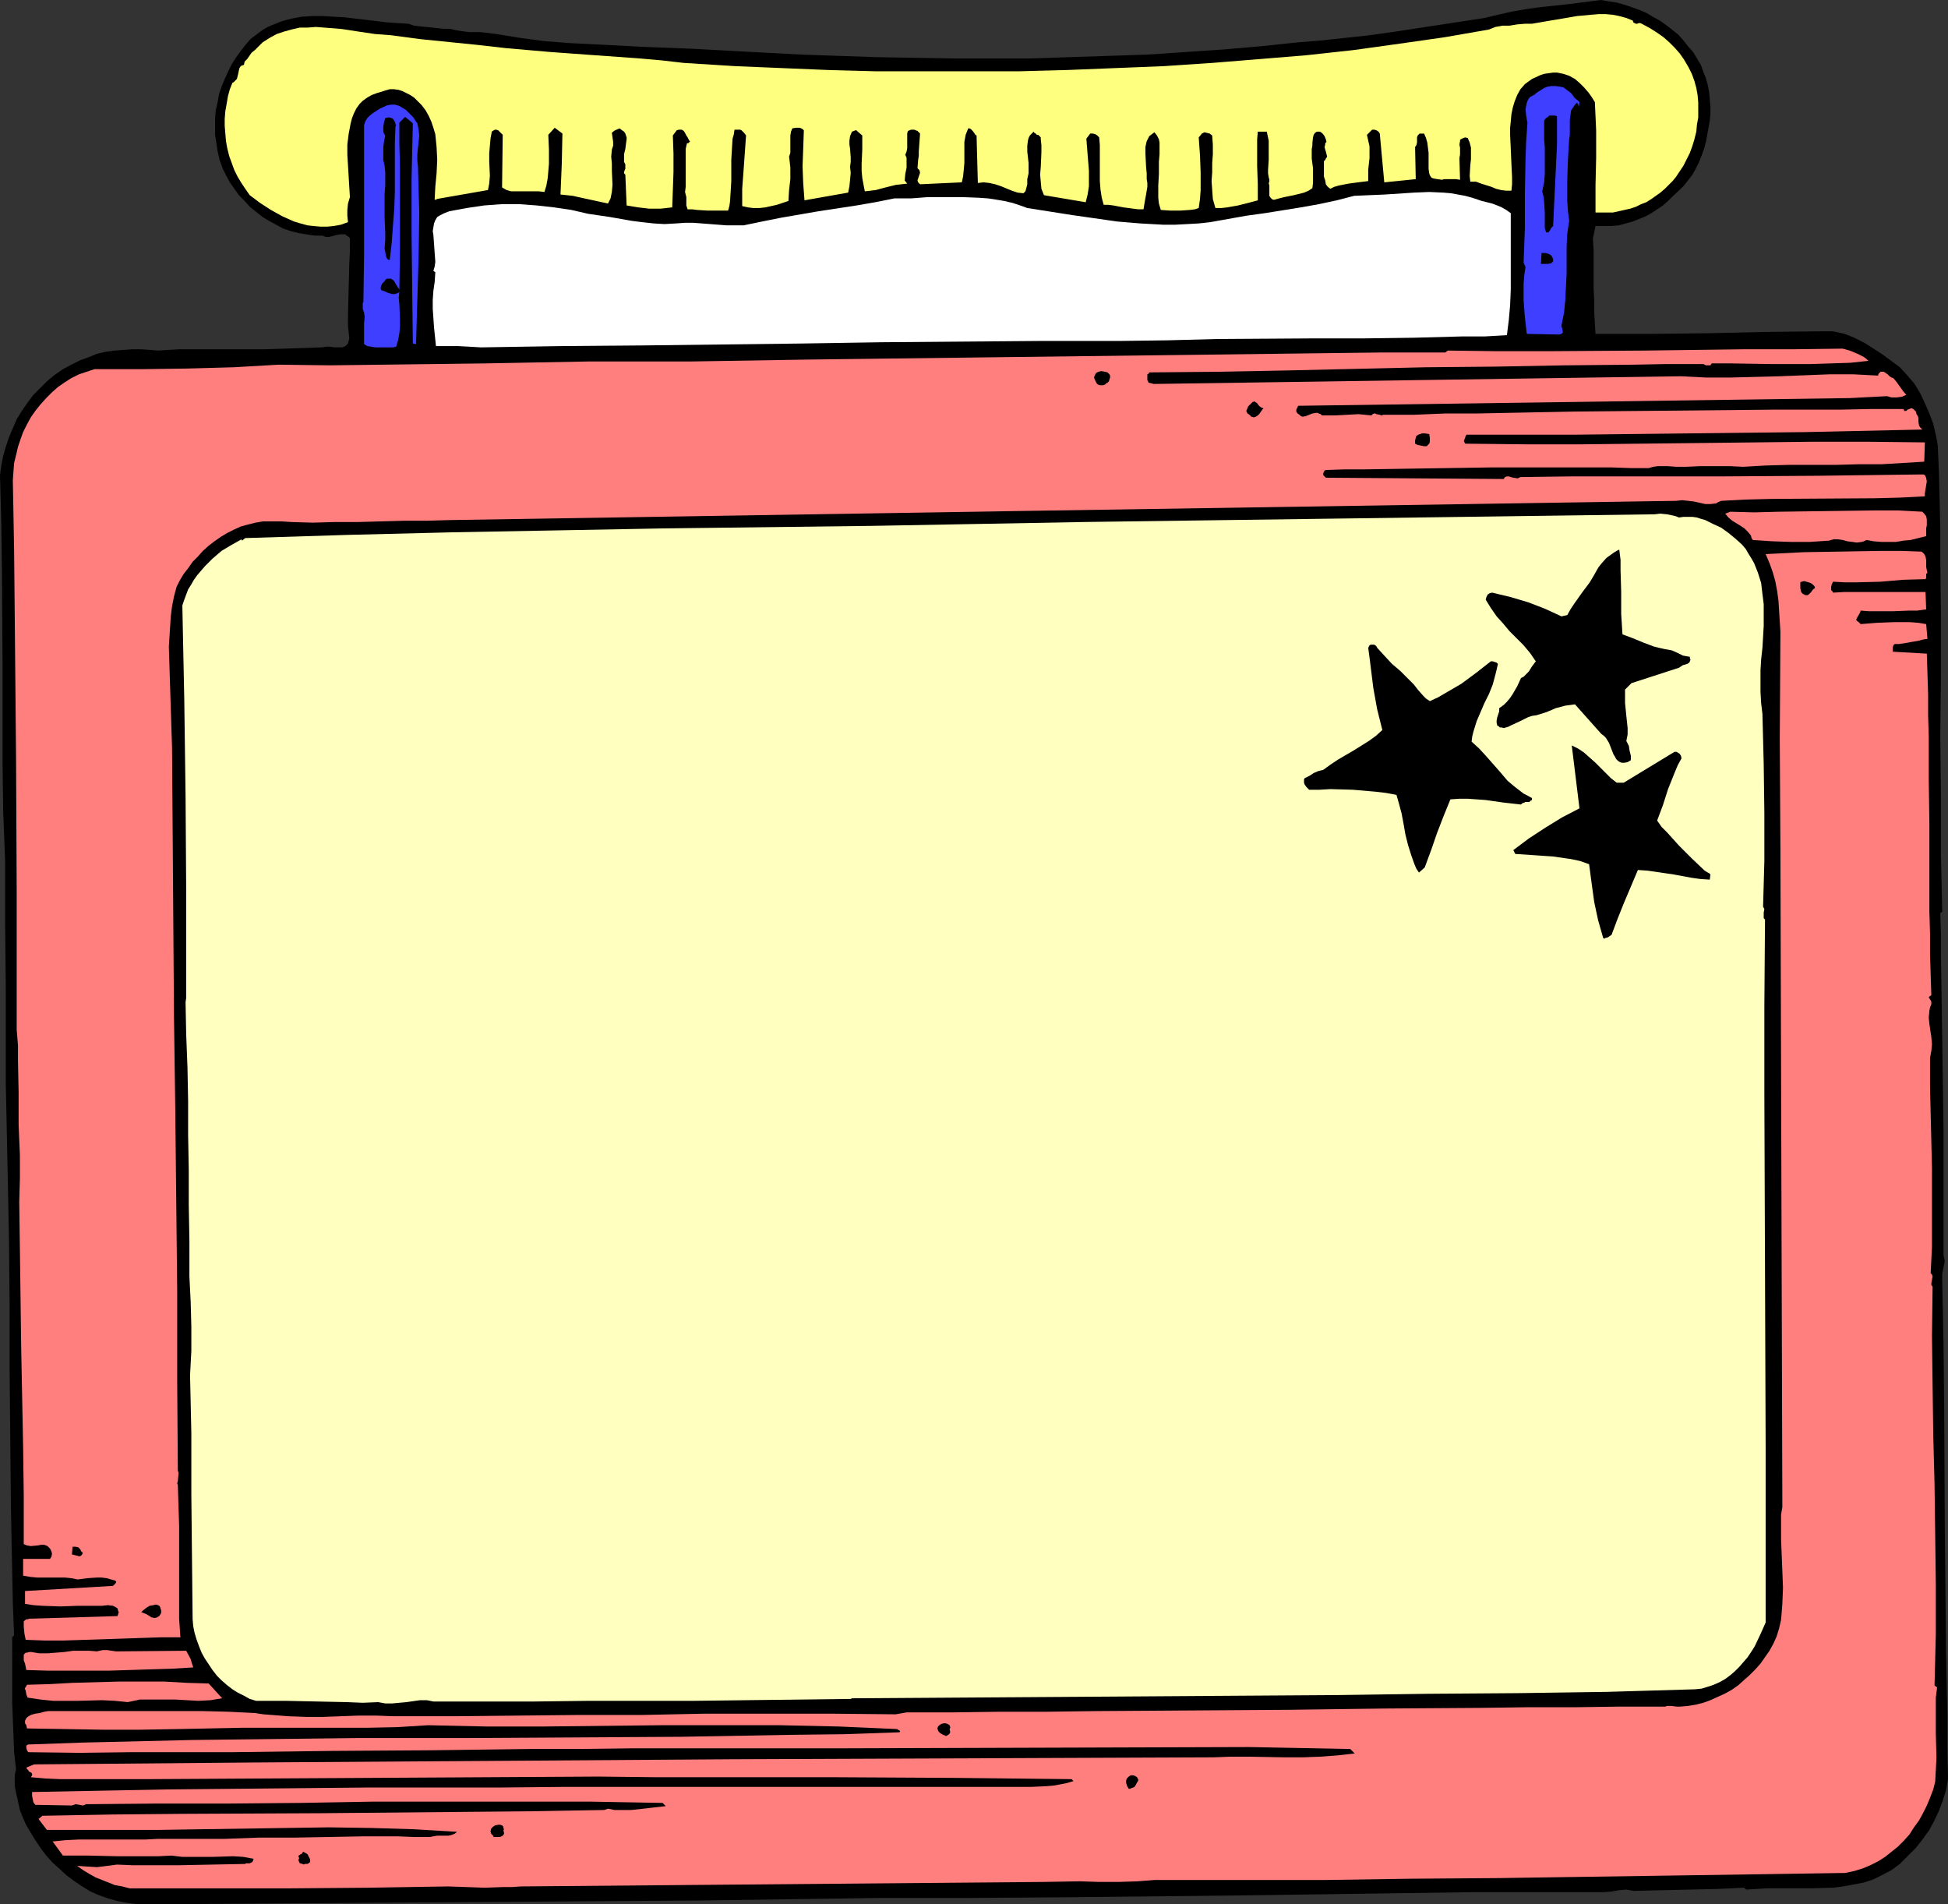 <?xml version="1.0" encoding="UTF-8" standalone="no"?>
<svg
   version="1.0"
   width="129.724mm"
   height="126.79mm"
   id="svg27"
   sodipodi:docname="Lunch Box 4.wmf"
   xmlns:inkscape="http://www.inkscape.org/namespaces/inkscape"
   xmlns:sodipodi="http://sodipodi.sourceforge.net/DTD/sodipodi-0.dtd"
   xmlns="http://www.w3.org/2000/svg"
   xmlns:svg="http://www.w3.org/2000/svg">
  <rect width="100%" height="100%" fill="#333333" stroke="none"/>
  <sodipodi:namedview
     id="namedview27"
     pagecolor="#ffffff"
     bordercolor="#000000"
     borderopacity="0.25"
     inkscape:showpageshadow="2"
     inkscape:pageopacity="0.0"
     inkscape:pagecheckerboard="0"
     inkscape:deskcolor="#d1d1d1"
     inkscape:document-units="mm" />
  <defs
     id="defs1">
    <pattern
       id="WMFhbasepattern"
       patternUnits="userSpaceOnUse"
       width="6"
       height="6"
       x="0"
       y="0" />
  </defs>
  <path
     style="fill:#000000;fill-opacity:1;fill-rule:evenodd;stroke:none"
     d="m 102.777,5.978 1.454,0.485 1.454,0.162 3.07,0.323 3.07,0.323 h 1.454 l 1.454,0.323 0.97,0.162 1.131,0.162 1.293,0.162 h 1.293 1.454 l 1.454,0.162 1.293,0.162 1.293,0.162 5.979,0.969 6.141,0.808 6.141,0.485 6.302,0.323 12.605,0.646 12.443,0.485 8.888,0.485 9.05,0.485 9.211,0.485 9.373,0.323 9.534,0.323 9.534,0.162 9.858,0.162 h 9.696 9.858 l 9.696,-0.323 9.858,-0.323 9.696,-0.323 9.696,-0.646 9.534,-0.646 9.373,-0.808 9.211,-0.969 5.979,-0.485 5.979,-0.646 5.979,-0.646 5.818,-0.808 11.635,-1.777 11.635,-1.777 3.394,-0.808 3.555,-0.808 3.717,-0.646 3.555,-0.485 7.595,-0.808 L 402.868,0 l 1.939,0.323 2.101,0.323 1.778,0.485 1.939,0.646 1.778,0.646 1.939,0.808 1.616,0.969 1.778,0.969 1.616,1.131 1.454,1.131 1.616,1.293 1.293,1.454 1.131,1.454 1.293,1.454 0.97,1.616 0.97,1.616 0.646,1.777 0.646,1.616 0.485,1.777 0.323,1.777 0.162,1.777 0.162,1.777 v 1.777 l -0.162,1.777 -0.323,1.777 -0.323,1.777 -0.323,1.777 -0.485,1.777 -0.646,1.777 -0.646,1.616 -0.808,1.616 -0.808,1.454 -2.262,2.908 -2.586,2.424 -1.293,1.293 -1.293,1.131 -1.454,0.969 -1.454,0.969 -1.454,0.808 -1.616,0.646 -1.616,0.646 -1.778,0.485 -1.778,0.485 -1.939,0.162 h -1.939 -1.939 l -0.646,3.07 0.162,3.07 v 3.07 6.301 l 0.162,3.07 v 3.07 l 0.162,2.908 0.162,2.585 h 7.11 7.11 l 14.221,-0.162 14.221,-0.323 14.221,-0.162 h 1.454 1.454 l 1.454,0.323 1.454,0.323 2.424,0.969 2.586,1.293 2.262,1.454 2.262,1.454 4.363,3.231 1.939,2.1 1.778,2.1 1.454,2.424 1.131,2.424 1.131,2.585 0.97,2.585 0.646,2.747 0.485,2.585 0.323,7.109 0.162,6.947 0.162,7.271 v 7.109 l 0.162,14.703 v 15.026 l -0.162,14.864 0.162,15.026 v 14.703 l 0.323,14.703 -0.485,0.323 0.162,5.17 v 5.17 l 0.162,10.663 0.162,10.825 0.162,11.148 0.162,10.987 v 10.987 21.165 l 0.162,0.646 0.162,0.808 -0.323,1.616 -0.323,1.616 v 0.646 0.808 l 0.323,15.995 0.162,15.672 0.162,31.021 0.162,15.51 0.162,15.672 0.323,15.834 v 7.917 l 0.162,8.078 -0.485,2.747 -0.808,2.585 -0.97,2.585 -1.131,2.424 -1.293,2.424 -1.616,2.262 -1.778,2.262 -2.101,2.1 -0.97,0.969 -0.97,0.969 -1.939,1.454 -2.424,1.293 -2.262,1.131 -2.424,0.808 -2.586,0.485 -2.586,0.485 -2.586,0.323 -5.494,0.162 H 444.723 l -5.171,0.323 -0.646,-0.485 -3.232,0.162 -3.394,0.162 -14.221,0.323 -6.949,0.162 -0.808,-0.162 -0.97,-0.162 -1.939,0.162 -1.778,0.323 -1.939,0.162 h -22.139 -11.15 l -11.312,0.162 -11.312,0.162 -11.474,0.162 -23.109,0.323 -46.218,0.485 -22.786,0.162 h -11.474 -11.15 l -22.947,0.323 -23.109,0.323 -23.27,0.162 -23.27,0.162 -47.026,0.323 -47.026,0.323 -2.586,-0.323 -2.586,-0.485 -2.424,-0.646 -2.262,-0.808 -2.262,-0.969 -2.101,-1.293 -1.939,-1.293 -1.939,-1.454 -1.778,-1.616 -1.778,-1.616 -1.616,-1.777 -1.454,-1.939 -1.293,-1.939 -1.293,-2.1 -1.131,-1.939 -0.97,-2.262 -0.485,-1.293 -0.323,-1.454 -0.646,-2.908 -0.323,-1.616 v -1.454 -1.454 l 0.323,-1.293 -0.485,-4.362 -0.162,-4.201 -0.323,-8.24 v -8.078 -8.401 L 3.555,411.511 3.232,403.595 3.07,395.516 2.909,387.438 2.747,379.036 2.586,362.233 2.424,345.43 V 328.627 L 2.262,311.986 2.101,303.746 1.939,295.829 1.778,287.913 1.616,280.157 1.454,272.564 v -7.755 -8.078 -8.078 l -0.162,-16.157 v -7.917 -7.917 L 0.808,204.382 0.646,192.265 V 168.03 L 0.485,143.956 0.323,131.839 0,119.56 l 0.323,-2.424 0.485,-2.424 0.646,-2.262 0.808,-2.424 0.97,-2.262 0.97,-2.262 1.293,-2.1 1.454,-2.1 1.454,-1.939 1.778,-1.777 1.778,-1.777 1.778,-1.454 2.101,-1.454 2.101,-1.131 2.262,-1.131 2.262,-0.808 1.939,-0.808 2.101,-0.485 2.262,-0.323 2.262,-0.162 2.262,-0.162 h 2.262 l 2.262,0.162 1.939,0.162 5.333,-0.323 h 5.494 15.837 l 5.171,-0.162 4.848,-0.162 4.686,-0.162 0.97,-0.162 h 0.97 l 1.131,0.162 h 1.131 0.808 l 0.485,-0.162 0.323,-0.162 0.323,-0.323 0.323,-0.323 0.162,-0.646 0.162,-0.646 -0.323,-3.07 v -3.07 l 0.162,-6.301 0.162,-6.301 0.162,-3.393 v -3.07 l -0.485,-0.485 -0.323,-0.162 -0.323,-0.323 h -0.485 -0.808 l -0.97,0.162 -1.778,0.485 h -0.97 l -0.323,-0.162 -0.485,-0.162 h -1.939 l -2.101,-0.323 -1.939,-0.323 -1.939,-0.485 -1.939,-0.646 -1.778,-0.969 -1.778,-0.969 -1.616,-0.969 -1.616,-1.293 -1.616,-1.293 -1.293,-1.454 -1.454,-1.454 -1.131,-1.616 -1.131,-1.616 -0.97,-1.777 -0.808,-1.616 -0.808,-2.262 -0.485,-2.1 -0.323,-2.1 -0.323,-2.1 v -2.1 -1.939 l 0.162,-2.1 0.485,-2.1 0.323,-1.939 0.646,-1.939 0.808,-1.939 0.808,-1.777 0.97,-1.939 1.131,-1.777 1.293,-1.777 1.293,-1.616 0.97,-1.131 2.101,-1.616 1.131,-0.808 1.131,-0.646 1.131,-0.485 2.424,-0.969 2.424,-0.646 2.586,-0.485 2.747,-0.162 h 2.586 l 2.747,0.162 2.747,0.162 5.494,0.646 2.747,0.323 2.586,0.323 2.586,0.162 z"
     id="path1" />
  <path
     style="fill:#ffff7f;fill-opacity:1;fill-rule:evenodd;stroke:none"
     d="m 172.104,15.834 12.928,0.808 11.635,0.485 11.635,0.485 11.958,0.323 h 11.958 12.12 12.282 l 12.12,-0.323 12.12,-0.485 12.12,-0.485 12.12,-0.808 11.958,-0.969 11.797,-0.969 11.797,-1.293 11.635,-1.616 11.312,-1.616 11.15,-1.939 0.808,-0.323 0.808,-0.323 1.778,-0.323 h 0.97 0.808 l 1.939,-0.323 1.939,-0.162 h 1.778 l 3.717,-0.646 3.878,-0.646 3.717,-0.646 3.555,-0.323 1.939,-0.162 h 1.778 l 1.778,0.162 1.616,0.323 1.778,0.485 1.616,0.646 0.162,0.485 0.323,0.162 0.323,0.162 h 0.323 l 0.323,-0.162 h 0.485 l 0.323,0.162 0.323,0.162 1.778,0.969 1.778,1.131 1.616,1.131 1.454,1.293 1.293,1.293 1.293,1.454 1.131,1.616 1.131,1.939 0.808,1.616 0.646,1.777 0.485,1.777 0.323,1.777 0.162,1.939 v 1.777 1.939 l -0.323,1.777 -0.162,1.777 -0.485,1.939 -0.485,1.616 -0.646,1.777 -0.808,1.616 -0.808,1.616 -0.97,1.454 -0.97,1.454 -0.808,0.969 -0.97,0.969 -0.97,0.969 -1.131,0.969 -2.262,1.616 -1.293,0.808 -1.293,0.485 -1.293,0.646 -1.454,0.485 -1.454,0.323 -1.454,0.323 -1.454,0.323 h -1.454 -1.454 -1.454 v -6.947 l 0.162,-6.786 v -6.947 l -0.162,-3.554 -0.162,-3.554 -0.808,-1.293 -0.808,-1.131 -1.131,-1.293 -1.131,-1.131 -1.131,-0.969 -1.454,-0.808 -1.454,-0.485 -1.616,-0.323 h -0.97 l -1.131,0.162 -1.131,0.162 -0.97,0.323 -2.101,0.969 -1.778,1.293 -1.131,1.293 -0.808,1.454 -0.646,1.616 -0.485,1.616 -0.323,1.616 -0.162,1.777 -0.162,1.616 v 1.777 l 0.162,3.554 0.162,3.716 0.162,3.393 v 1.777 l -0.162,1.616 h -1.293 l -1.293,-0.162 -1.293,-0.323 -1.131,-0.485 -2.586,-0.808 -1.293,-0.485 h -1.454 l -0.162,-1.454 0.162,-2.747 0.162,-1.454 v -1.454 -1.454 l -0.323,-1.293 -0.485,-1.131 -0.646,-0.162 -0.485,0.162 -0.323,0.162 -0.323,0.162 -0.162,0.162 v 0.323 l -0.162,0.808 0.162,0.808 v 0.969 0.808 l -0.162,0.808 0.162,5.493 -0.97,-0.162 h -1.293 -1.131 -0.646 l -0.485,0.162 -1.131,-0.162 -0.97,-0.162 -0.485,-0.162 -0.162,-0.162 -0.323,-0.485 -0.162,-0.485 -0.162,-1.131 v -4.039 l -0.162,-1.293 -0.162,-1.293 -0.323,-1.131 -0.485,-1.131 h -0.485 -0.323 -0.323 l -0.162,0.162 -0.323,0.323 -0.162,0.485 v 1.293 l -0.162,0.646 -0.323,0.485 0.162,8.078 -7.918,0.808 -1.131,-12.279 -0.323,-0.485 -0.485,-0.323 -0.485,-0.162 h -0.646 l -1.293,1.293 0.323,1.454 0.323,1.454 v 1.454 1.454 l -0.323,2.908 v 1.454 1.454 l -2.586,0.323 -2.424,0.323 -2.424,0.485 -1.131,0.323 -0.97,0.485 -0.646,-0.485 -0.485,-0.646 -0.162,-0.969 -0.323,-0.969 v -1.939 -1.939 l 0.323,-0.323 0.162,-0.323 0.323,-0.485 -0.162,-0.646 -0.162,-0.646 -0.162,-0.485 -0.162,-0.646 0.162,-0.646 v -0.323 l 0.323,-0.323 -0.162,-0.646 -0.323,-0.808 -0.485,-0.646 -0.646,-0.485 h -0.485 -0.323 l -0.485,0.323 -0.323,0.485 -0.162,0.646 -0.162,1.454 v 0.646 l -0.162,0.808 v 2.424 l 0.323,2.424 v 2.424 1.293 l -0.162,1.293 -0.97,0.646 -1.131,0.485 -2.586,0.646 -2.424,0.485 -1.293,0.323 -1.131,0.323 h -0.323 l -0.323,-0.162 -0.323,-0.323 -0.323,-0.485 v -0.646 -0.646 -0.646 -0.646 l -0.162,-0.646 0.162,-0.323 v -0.485 l -0.162,-0.646 -0.162,-0.969 v -0.485 -0.485 l 0.162,-2.424 v -2.585 -2.262 l -0.485,-2.262 h -2.262 l -0.162,1.939 v 6.786 l 0.162,4.524 v 2.1 1.939 l -2.424,0.646 -2.586,0.646 -2.747,0.485 -1.454,0.162 h -1.454 l -0.646,-2.262 -0.162,-2.262 -0.162,-2.262 0.162,-2.262 v -2.262 l 0.162,-2.262 V 36.353 l -0.162,-2.262 -0.646,-0.485 -0.646,-0.162 -0.646,-0.162 -0.646,0.323 -0.808,0.969 0.323,4.524 0.162,4.362 v 4.362 l -0.162,2.262 -0.323,2.262 -0.97,0.323 -1.293,0.162 -2.424,0.162 h -2.424 l -2.424,-0.162 -0.485,-1.616 -0.162,-1.454 v -3.07 l 0.162,-2.908 v -3.07 l 0.162,-1.939 v -1.939 -0.969 l -0.162,-0.808 -0.485,-0.969 -0.646,-0.808 -0.646,0.485 -0.646,0.485 -0.323,0.646 -0.323,0.646 -0.162,0.646 -0.162,0.808 v 1.616 l 0.162,3.393 0.162,1.616 v 1.454 l 0.162,0.969 v 0.969 l -0.323,1.939 -0.323,1.777 -0.323,1.939 h -1.293 l -1.293,-0.162 -2.424,-0.323 -2.586,-0.485 -1.293,-0.162 h -1.131 l -0.485,-1.777 -0.323,-2.1 -0.162,-2.1 v -2.262 -2.262 -2.262 -2.262 l -0.162,-1.939 -0.485,-0.485 -0.485,-0.323 -0.646,-0.162 h -0.646 l -0.97,1.293 0.162,1.939 0.162,2.1 0.323,4.039 v 1.939 1.939 l -0.323,2.1 -0.485,1.939 -10.504,-1.777 -0.646,-1.616 -0.162,-1.777 -0.162,-1.777 0.162,-1.939 0.162,-3.716 v -1.777 l -0.162,-1.454 v -0.485 l -0.162,-0.162 -0.485,-0.485 h -0.323 l -0.323,-0.323 -0.323,-0.162 -0.162,-0.323 -0.485,0.485 -0.485,0.485 -0.323,0.646 -0.162,0.646 -0.162,1.293 v 1.454 l 0.162,1.454 0.162,1.454 v 1.293 1.293 l -0.323,1.454 v 1.293 l -0.323,1.293 -0.162,0.485 -0.485,0.485 -1.454,-0.162 -1.454,-0.485 -2.747,-1.131 -1.454,-0.485 -1.454,-0.323 -1.454,-0.162 -1.454,0.162 -0.323,-11.956 -0.323,-0.162 -0.162,-0.323 -0.485,-0.646 -0.485,-0.485 -0.323,-0.162 h -0.323 l -0.323,0.808 -0.323,0.808 -0.323,1.777 v 1.777 3.554 l -0.162,1.777 -0.162,1.616 -0.323,1.454 -10.504,0.485 -0.323,-0.323 -0.162,-0.162 -0.162,-0.485 0.162,-0.485 0.162,-0.485 0.162,-0.485 0.162,-0.485 -0.162,-0.646 -0.162,-0.162 -0.323,-0.323 0.162,-2.1 0.162,-0.969 v -1.131 l 0.162,-2.262 0.162,-2.262 -0.323,-0.323 -0.323,-0.323 -0.808,-0.323 h -0.808 l -0.808,0.323 -0.162,0.646 v 0.808 2.908 l -0.162,0.808 -0.323,0.808 0.323,0.808 v 0.808 1.616 l -0.323,1.616 -0.162,1.777 v -0.162 l 0.646,0.808 -1.454,0.162 -1.454,0.162 -2.586,0.646 -2.424,0.646 -1.293,0.162 -1.454,0.162 -0.323,-1.616 -0.323,-1.777 -0.162,-1.777 v -1.777 l 0.162,-3.554 v -1.777 -1.777 l -1.131,-0.969 -0.323,-0.323 h -0.323 l -0.323,0.162 -0.485,0.162 -0.485,1.131 -0.162,1.131 v 0.969 l 0.162,1.131 0.162,2.1 v 1.131 l -0.162,1.293 0.162,1.454 -0.162,1.777 -0.162,1.616 -0.323,1.616 -10.989,1.939 -0.323,-4.362 -0.162,-4.201 0.162,-4.362 0.162,-4.685 -0.323,-0.323 -0.323,-0.162 -0.323,-0.162 h -0.323 -0.808 l -0.808,0.162 -0.323,0.808 -0.162,0.969 v 1.777 1.777 0.808 l -0.323,0.969 0.162,1.293 0.162,1.454 v 2.908 l -0.323,2.747 -0.162,2.747 -2.909,0.969 -2.909,0.646 -1.454,0.162 h -1.616 l -1.293,-0.162 -1.454,-0.323 v -4.362 l 0.323,-4.362 0.646,-9.048 -0.485,-0.646 -0.646,-0.646 -0.323,-0.162 h -0.485 -0.485 -0.485 l -0.162,1.131 -0.323,1.131 -0.162,2.585 -0.162,2.747 v 2.747 2.585 l -0.162,2.747 -0.162,2.424 -0.162,1.131 -0.323,1.131 h -2.586 -2.586 l -2.586,-0.162 -1.293,-0.162 h -1.131 l -0.162,-0.485 -0.162,-0.485 v -1.131 -0.969 l -0.323,-1.293 0.162,-1.293 v -1.616 -1.454 -1.616 -3.231 -1.616 l 0.323,-1.454 h 0.323 l 0.162,-0.162 0.162,-0.162 h 0.162 l -0.323,-0.485 -0.323,-0.646 -0.323,-0.485 -0.323,-0.646 -0.323,-0.485 -0.485,-0.323 h -0.646 -0.162 l -0.485,0.162 -0.97,1.293 0.162,4.524 v 4.685 l -0.162,4.524 -0.162,4.362 -1.454,0.162 -1.454,0.162 h -2.909 l -2.747,-0.323 -2.909,-0.485 -0.323,-7.755 -0.323,-0.323 v -0.323 l 0.162,-0.485 0.162,-0.323 v -0.808 -0.323 l -0.323,-0.646 v -0.646 -1.293 l 0.323,-1.293 0.162,-1.293 0.162,-1.131 v -0.485 l -0.162,-0.485 -0.162,-0.485 -0.323,-0.485 -0.485,-0.323 -0.646,-0.485 -1.131,0.485 -0.485,0.323 -0.323,0.323 0.162,1.131 0.162,1.131 v 0.969 l -0.162,0.485 -0.162,0.485 -0.162,1.777 0.162,1.777 v 1.777 l 0.162,3.554 -0.162,1.777 -0.323,1.616 -0.323,0.646 -0.323,0.646 -5.979,-1.293 -2.909,-0.646 -3.07,-0.323 0.323,-7.755 0.162,-7.594 -1.939,-1.454 -1.616,1.777 0.162,3.716 v 3.554 l -0.162,1.939 -0.162,1.777 -0.323,1.777 -0.485,1.616 -1.454,-0.162 h -1.293 -1.616 -2.747 -1.293 l -1.131,-0.323 -1.131,-0.646 0.162,-13.248 -0.485,-0.485 -0.646,-0.646 -0.485,-0.162 h -0.323 l -0.323,0.162 -0.485,0.323 -0.323,1.777 -0.162,1.777 -0.162,1.939 v 1.939 l 0.162,3.716 -0.162,1.939 -0.323,1.616 -12.928,2.262 v 0.162 h -0.485 l 0.162,-3.231 0.323,-3.393 0.162,-3.393 -0.162,-3.231 -0.162,-1.616 -0.162,-1.616 -0.485,-1.616 -0.485,-1.454 -0.646,-1.454 -0.808,-1.454 -0.97,-1.293 -1.293,-1.293 -0.646,-0.646 -0.97,-0.646 -0.97,-0.485 -0.97,-0.485 -0.97,-0.323 -1.131,-0.162 h -1.131 l -1.131,0.323 -0.97,0.323 -1.131,0.323 -1.293,0.485 -1.131,0.646 -1.131,0.808 -0.808,0.808 -0.808,1.131 -0.646,1.293 -0.485,1.293 -0.323,1.293 -0.485,2.585 -0.323,2.585 v 2.585 l 0.323,5.332 0.162,2.747 0.162,2.585 -0.485,1.616 -0.162,1.616 v 1.454 l 0.162,1.616 -1.778,0.646 -1.778,0.323 -1.616,0.162 h -1.778 l -1.778,-0.162 -1.454,-0.162 -1.778,-0.485 -1.616,-0.485 -1.454,-0.646 -1.454,-0.646 -2.909,-1.616 -2.747,-1.777 -2.586,-1.939 -1.131,-1.616 -0.97,-1.454 -0.97,-1.616 -0.808,-1.616 -0.646,-1.777 -0.646,-1.777 -0.485,-1.939 -0.323,-1.777 -0.162,-1.939 -0.162,-1.939 v -1.777 l 0.162,-1.939 0.323,-1.777 0.323,-1.939 0.485,-1.777 0.646,-1.616 0.323,-0.162 0.323,-0.323 0.485,-0.485 0.162,-0.646 0.162,-0.646 0.162,-0.808 0.162,-0.646 0.323,-0.485 0.323,-0.162 0.485,-0.162 0.162,-0.808 0.646,-0.646 1.131,-1.616 0.808,-0.646 0.646,-0.646 1.293,-1.293 1.778,-1.131 1.778,-0.969 1.939,-0.646 1.778,-0.485 2.101,-0.485 h 1.939 l 2.101,-0.162 2.101,0.162 4.202,0.323 4.202,0.646 4.363,0.646 4.202,0.323 7.272,0.969 14.382,1.454 7.11,0.808 11.15,0.969 11.15,0.808 11.312,0.808 5.494,0.485 z"
     id="path2" />
  <path
     style="fill:#3f3fff;fill-opacity:1;fill-rule:evenodd;stroke:none"
     d="m 104.07,29.567 0.485,0.808 0.485,0.646 0.162,0.808 0.162,0.808 0.162,1.454 -0.162,1.616 -0.162,1.454 -0.162,1.616 v 1.616 l 0.162,1.616 0.162,5.816 0.162,5.655 -0.162,10.987 -0.323,10.987 -0.323,11.148 -0.808,-0.162 -0.162,-13.895 -0.162,-13.733 v -13.733 l 0.162,-7.109 0.162,-6.947 -1.939,-1.616 -1.454,1.454 v 5.493 l 0.162,5.332 v 10.34 10.34 l -0.162,10.502 -0.646,-0.969 -0.646,-1.131 -0.323,-0.323 -0.485,-0.323 h -0.646 -0.323 l -0.323,0.162 -0.485,0.646 -0.485,0.485 -0.323,0.808 v 0.485 l 0.162,0.323 0.485,0.162 0.485,0.162 0.646,0.323 1.131,0.323 h 0.646 l 0.485,-0.162 0.646,-0.323 -0.162,1.454 0.162,1.616 0.162,3.716 v 1.777 l -0.162,1.777 -0.323,1.777 -0.485,1.616 -0.808,0.162 H 97.768 95.667 94.536 l -1.131,-0.162 -0.97,-0.162 -0.808,-0.485 v -3.554 -1.616 l 0.162,-1.777 -0.162,-0.969 -0.323,-0.969 v -0.969 -0.485 l 0.162,-0.323 0.162,-11.31 V 53.64 42.654 31.506 l 0.323,-0.969 0.485,-0.808 0.646,-0.646 0.808,-0.646 1.778,-1.131 1.778,-0.808 0.97,-0.162 h 0.97 l 1.131,0.323 0.808,0.485 0.808,0.485 0.646,0.646 z"
     id="path3" />
  <path
     style="fill:#3f3fff;fill-opacity:1;fill-rule:evenodd;stroke:none"
     d="m 397.536,25.689 -0.162,1.293 v 0 0 -0.162 l -0.162,-0.485 -0.162,-0.323 -0.162,-0.162 -0.485,0.485 -0.323,0.485 -0.646,0.969 -0.162,1.131 -0.162,1.293 v 2.424 1.293 l -0.162,1.131 -0.162,2.585 -0.162,2.747 -0.162,5.17 v 5.009 l 0.162,2.424 0.323,2.585 -0.485,3.231 -0.162,3.231 v 6.786 l -0.162,3.231 -0.162,3.393 -0.323,3.231 -0.646,3.231 v 0.323 l 0.162,0.323 0.162,0.808 v 0.323 l -0.162,0.162 -0.162,0.162 -0.485,0.162 -8.242,-0.162 -0.485,-4.201 -0.323,-4.201 v -2.1 -2.1 l 0.162,-2.1 0.323,-2.1 -0.485,-1.131 0.162,-4.362 0.162,-4.362 v -8.563 l 0.162,-8.886 0.162,-4.362 0.323,-4.685 -0.162,-0.808 -0.162,-0.969 -0.162,-1.616 0.162,-0.808 0.162,-0.808 0.323,-0.808 0.485,-0.646 0.97,-0.485 0.808,-0.646 1.778,-1.131 0.808,-0.323 0.97,-0.162 h 1.131 l 1.131,0.162 0.808,0.162 0.646,0.485 0.646,0.485 0.646,0.485 0.97,1.293 0.646,0.485 z"
     id="path4" />
  <path
     style="fill:#000000;fill-opacity:1;fill-rule:evenodd;stroke:none"
     d="m 99.707,31.667 h -0.162 l -0.162,4.039 v 4.039 8.563 l -0.162,4.362 -0.323,4.201 -0.323,4.362 -0.485,4.201 -0.485,-0.162 -0.162,-0.162 -0.162,-0.323 -0.162,-0.485 -0.162,-0.969 -0.162,-0.808 0.162,-2.1 v -1.939 l -0.162,-3.878 v -3.878 -1.939 l 0.162,-2.1 v -1.616 -1.777 l -0.162,-1.616 -0.323,-1.454 v -1.616 -1.454 l 0.162,-1.454 0.323,-1.616 -0.323,-0.485 -0.162,-0.485 v -1.131 l 0.162,-1.131 0.323,-1.131 0.646,-0.162 h 0.485 l 0.485,0.162 0.323,0.162 0.323,0.485 0.162,0.323 z"
     id="path5" />
  <path
     style="fill:#000000;fill-opacity:1;fill-rule:evenodd;stroke:none"
     d="m 391.88,29.244 v 7.109 l -0.323,6.947 -0.323,6.624 -0.323,6.947 -0.485,0.485 -0.162,0.323 -0.162,0.323 -0.162,0.162 -0.162,0.323 h -0.323 -0.323 l -0.323,-1.131 v -1.131 -2.747 l -0.162,-2.747 -0.162,-1.293 -0.323,-1.293 0.485,-2.262 0.162,-2.1 v -2.262 -2.1 -2.262 l -0.162,-2.1 v -4.524 l 0.162,-0.485 0.323,-0.323 0.485,-0.323 0.323,-0.323 h 0.485 0.485 0.485 z"
     id="path6" />
  <path
     style="fill:#ffffff;fill-opacity:1;fill-rule:evenodd;stroke:none"
     d="m 170.165,56.225 2.262,-0.162 h 2.101 l 4.202,0.323 4.202,0.323 h 2.101 2.101 l 4.686,-0.969 4.848,-0.969 9.373,-1.616 9.534,-1.454 4.686,-0.808 4.848,-0.969 h 4.202 l 4.202,-0.323 h 4.363 4.363 l 4.202,0.162 2.262,0.162 2.101,0.323 1.939,0.323 2.101,0.485 1.939,0.646 1.778,0.646 11.312,1.777 5.656,0.808 5.656,0.808 5.818,0.485 5.818,0.323 h 2.909 l 3.07,-0.162 2.909,-0.162 2.909,-0.323 4.525,-0.808 4.525,-0.808 4.686,-0.646 9.05,-1.454 4.525,-0.808 4.525,-0.969 4.363,-1.131 3.717,-0.162 3.878,-0.162 7.434,-0.485 3.878,-0.162 3.555,0.162 1.939,0.162 3.555,0.646 1.778,0.485 2.424,0.808 2.586,0.646 1.293,0.485 1.131,0.485 1.131,0.646 1.131,0.808 v 7.594 3.878 3.878 3.878 l -0.162,3.878 -0.323,3.716 -0.485,3.878 -5.656,0.323 h -5.818 l -5.979,0.162 -5.979,0.162 -12.282,0.162 h -12.443 l -24.886,0.162 -12.282,0.323 -12.12,0.162 H 261.953 l -20.038,0.162 -20.038,0.162 -20.2,0.323 -40.4,0.485 -20.2,0.162 -20.038,0.323 -2.747,-0.162 -2.909,-0.162 h -2.909 -2.747 l -0.485,-4.685 -0.323,-4.685 V 75.452 l 0.162,-2.262 0.323,-2.262 0.162,-2.424 -0.485,-0.323 0.323,-1.131 0.162,-1.131 -0.162,-2.262 -0.162,-2.262 -0.162,-2.262 -0.162,-0.969 0.162,-0.969 0.162,-0.969 0.323,-0.808 0.485,-0.808 0.808,-0.485 0.97,-0.485 1.293,-0.485 4.363,-0.808 4.363,-0.646 4.363,-0.323 h 4.525 l 4.363,0.323 4.363,0.485 4.363,0.646 4.202,0.969 5.494,0.808 2.747,0.485 2.747,0.485 2.586,0.323 2.909,0.323 2.747,0.162 z"
     id="path7" />
  <path
     style="fill:#000000;fill-opacity:1;fill-rule:evenodd;stroke:none"
     d="m 390.748,64.788 0.162,0.485 v 0.485 l -0.323,0.323 -0.162,0.162 -0.808,0.162 h -0.808 -0.97 l 0.162,-2.747 h 0.808 l 0.808,0.162 0.646,0.323 0.323,0.323 z"
     id="path8" />
  <path
     style="fill:#ff7f7f;fill-opacity:1;fill-rule:evenodd;stroke:none"
     d="m 173.72,90.962 29.734,-0.485 143.985,-1.777 h 16.322 l 0.646,-0.485 12.443,0.162 h 12.443 l 24.725,-0.162 24.725,-0.323 h 12.443 l 12.605,-0.162 1.778,0.485 1.939,0.808 1.616,0.808 0.646,0.485 0.485,0.485 -4.525,0.485 -4.848,0.162 -5.01,0.162 H 445.854 L 435.835,91.447 h -5.01 l -0.323,0.485 h -0.485 -0.323 -0.323 l -0.323,-0.162 -0.323,-0.162 h -0.485 -0.485 -8.242 l -8.565,0.162 -17.13,0.162 -17.453,0.323 -17.453,0.162 -35.229,0.808 -17.291,0.323 -17.13,0.162 -0.162,0.323 -0.323,0.162 v 0.808 0.646 l 0.323,0.646 1.293,0.323 132.673,-1.939 6.302,0.323 h 6.141 l 12.443,-0.323 12.443,-0.485 h 6.141 l 6.141,0.323 0.162,-0.485 0.485,-0.485 h 0.323 0.485 l 0.485,0.323 0.485,0.323 0.485,0.485 0.485,0.323 0.485,0.162 0.808,0.969 1.616,2.262 0.808,0.969 -1.131,0.485 -1.293,0.162 h -1.293 l -1.131,-0.323 -9.373,0.485 -138.814,1.939 -0.162,0.323 -0.162,0.323 -0.162,0.323 v 0.485 l 0.323,0.485 0.485,0.323 0.323,0.323 0.485,0.162 0.808,-0.162 1.616,-0.646 0.97,-0.162 h 0.323 l 0.323,0.162 0.485,0.162 0.323,0.323 h 3.232 l 3.07,-0.162 2.909,-0.162 1.616,0.162 1.616,0.162 0.323,-0.323 0.323,-0.162 h 0.323 l 0.323,0.162 0.808,0.162 0.485,0.162 0.323,-0.162 h 7.757 l 7.757,-0.323 h 7.918 l 8.08,-0.162 16.483,-0.323 16.806,-0.162 33.451,-0.323 h 16.645 l 8.08,-0.162 h 8.08 v 0.162 l 0.162,0.323 h 0.162 0.323 l 0.323,-0.323 0.485,-0.162 0.323,-0.162 h 0.323 l 0.323,0.162 0.323,0.323 0.323,0.323 0.162,0.646 0.323,0.485 0.162,0.485 v 0.969 l 0.162,0.969 0.323,0.485 0.485,0.485 -29.734,0.646 -14.706,0.162 -14.544,0.162 -14.382,0.162 -14.221,0.162 h -6.949 -6.787 -13.413 l -0.323,0.646 v 0.162 l -0.162,0.323 -0.162,0.485 0.162,0.323 0.162,0.323 14.867,0.162 h 14.706 l 14.544,-0.162 14.544,-0.162 14.221,-0.162 14.382,-0.162 h 14.221 l 14.221,0.162 -0.162,4.847 -2.424,0.162 -2.747,0.162 -5.494,0.323 h -5.656 l -5.979,0.162 h -11.797 l -5.818,0.162 -5.656,0.323 -3.394,-0.162 h -3.717 -3.717 l -3.555,0.162 h -2.424 l -2.262,-0.162 h -2.424 l -1.131,0.162 -1.131,0.323 h -4.525 l -4.686,-0.162 h -4.848 -5.01 -10.181 -10.666 l -21.17,0.323 -10.181,0.162 h -5.171 l -4.848,0.162 -0.323,0.162 -0.162,0.323 -0.162,0.323 v 0.485 l 0.646,0.646 44.763,0.323 0.323,-0.485 0.485,-0.162 h 0.485 l 0.485,0.162 0.646,0.162 1.131,0.162 0.646,-0.323 12.282,-0.162 h 12.443 24.886 l 25.048,-0.162 12.605,-0.162 12.605,-0.162 h 0.646 0.485 0.485 l 0.323,0.162 0.162,0.323 0.162,0.323 0.162,0.969 -0.323,1.939 -0.162,0.969 v 0.808 l -6.302,0.323 -6.464,0.162 -25.694,0.162 -6.464,0.162 -6.302,0.323 -0.808,0.323 -0.485,0.323 -1.454,0.162 h -1.293 l -1.454,-0.323 -1.454,-0.323 -1.454,-0.162 -1.454,-0.162 -1.454,0.162 -166.933,2.585 -142.046,2.262 -5.494,0.162 h -5.656 l -5.818,0.162 -5.818,0.162 h -5.818 l -5.656,0.162 -5.333,-0.162 -2.586,-0.162 h -2.586 -1.939 l -1.939,0.323 -1.939,0.485 -1.778,0.485 -1.778,0.808 -1.616,0.808 -1.616,0.969 -1.616,1.131 -1.454,1.131 -1.454,1.293 -1.293,1.454 -1.293,1.293 -1.131,1.616 -1.131,1.454 -0.97,1.616 -0.808,1.616 -0.646,2.424 -0.485,2.424 -0.323,2.585 -0.162,2.585 -0.323,5.009 0.162,5.17 0.323,10.34 0.162,5.009 0.162,5.009 0.162,22.458 0.162,22.458 0.162,22.943 0.323,22.943 0.485,45.723 v 22.781 l 0.162,22.619 0.162,0.323 v 0.323 l -0.162,1.939 -0.162,0.485 0.162,0.485 0.162,5.17 0.162,5.009 v 18.742 4.685 l 0.323,4.685 h -4.686 l -4.848,0.162 -19.715,0.646 H 11.15 L 6.464,412.642 6.302,411.834 6.141,411.027 5.979,409.249 v -0.808 -0.485 l 0.646,-0.485 h 0.323 l 0.485,-0.162 h 0.646 l 21.493,-0.646 0.162,-0.485 0.162,-0.485 -0.162,-0.323 -0.162,-0.646 -0.485,-0.323 -0.646,-0.323 -1.293,-0.162 -1.454,0.162 h -1.454 -4.686 l -4.363,0.162 -4.525,-0.162 -2.262,-0.162 -2.101,-0.323 v -3.231 l 22.139,-1.293 0.323,-0.323 0.162,-0.162 0.162,-0.162 0.162,-0.323 -0.162,-0.323 -1.131,-0.323 -1.131,-0.323 -1.293,-0.162 h -1.131 l -2.424,0.162 -2.424,0.323 -1.616,-0.323 -1.616,-0.162 H 9.373 l -1.778,-0.162 -1.778,-0.323 v -4.201 h 6.787 l 0.162,-0.323 0.162,-0.162 0.162,-0.808 -0.162,-0.646 -0.323,-0.646 -0.323,-0.323 -0.323,-0.323 -0.808,-0.323 h -0.808 l -0.808,0.162 -1.778,0.162 -0.97,-0.162 -0.808,-0.323 V 376.451 L 5.818,364.011 5.333,339.129 5.171,326.689 5.01,314.41 4.848,302.454 5.01,296.476 v -5.816 l -0.162,-3.716 -0.162,-4.039 v -7.917 l -0.162,-8.078 v -3.878 L 4.202,259.154 V 224.417 L 4.04,190.326 3.878,173.2 3.717,155.912 3.555,138.625 3.232,120.852 l 0.162,-2.262 0.162,-2.1 0.485,-1.939 0.485,-2.1 0.646,-1.939 0.646,-1.777 0.97,-1.939 0.97,-1.777 1.131,-1.616 1.293,-1.616 1.454,-1.616 1.454,-1.454 1.454,-1.293 1.616,-1.131 1.778,-1.131 1.939,-0.969 3.878,-1.293 H 35.552 l 11.635,-0.162 11.635,-0.323 5.656,-0.323 5.656,-0.323 12.928,0.162 13.09,-0.162 26.018,-0.323 26.018,-0.485 h 12.928 z"
     id="path9" />
  <path
     style="fill:#000000;fill-opacity:1;fill-rule:evenodd;stroke:none"
     d="m 279.083,95.971 -0.323,0.323 -0.323,0.162 -0.323,0.323 -0.485,0.162 h -0.323 -0.485 l -0.485,-0.162 -0.323,-0.323 -0.485,-0.969 -0.162,-0.485 0.162,-0.485 0.162,-0.323 0.162,-0.323 0.646,-0.323 0.646,-0.162 0.97,0.162 0.646,0.162 0.323,0.323 0.162,0.162 0.162,0.323 v 0.485 l -0.162,0.485 z"
     id="path10" />
  <path
     style="fill:#000000;fill-opacity:1;fill-rule:evenodd;stroke:none"
     d="m 318.028,102.757 -0.323,0.323 -0.646,0.969 -0.485,0.485 -0.485,0.323 -0.485,0.162 -0.646,-0.162 -0.162,-0.162 -0.323,-0.323 -0.485,-0.323 -0.162,-0.323 -0.162,-0.323 0.162,-0.323 0.323,-0.808 0.485,-0.485 0.323,-0.323 0.323,-0.323 h 0.162 l 0.162,-0.162 0.323,0.162 0.485,0.323 0.323,0.485 0.323,0.323 0.485,0.323 z"
     id="path11" />
  <path
     style="fill:#000000;fill-opacity:1;fill-rule:evenodd;stroke:none"
     d="m 359.721,109.219 0.162,0.969 v 0.485 0.485 l -0.162,0.485 -0.323,0.323 -0.323,0.323 h -0.646 l -0.808,-0.162 -0.808,-0.162 -0.323,-0.162 -0.323,-0.162 v -0.323 -0.485 l 0.162,-0.646 0.162,-0.485 0.485,-0.323 0.485,-0.162 0.485,-0.162 h 0.646 z"
     id="path12" />
  <path
     style="fill:#ffffbf;fill-opacity:1;fill-rule:evenodd;stroke:none"
     d="m 272.942,131.354 143.501,-1.939 1.454,-0.162 1.616,0.162 1.616,0.323 0.646,0.162 0.808,0.323 1.131,-0.162 h 1.131 1.131 l 1.131,0.162 0.97,0.323 1.131,0.323 1.939,0.969 2.101,0.969 1.778,1.293 1.778,1.454 1.616,1.454 0.97,1.131 0.646,1.131 0.808,1.293 0.646,1.131 0.97,2.424 0.808,2.585 0.323,2.747 0.323,2.585 v 2.747 2.747 l -0.323,5.493 -0.323,2.908 -0.162,2.747 v 2.747 2.747 l 0.162,2.747 0.323,2.747 0.323,12.602 0.162,12.279 v 6.14 5.978 l -0.162,5.816 -0.162,5.655 0.162,0.323 0.162,0.323 -0.162,0.808 v 0.969 0.485 l 0.323,0.323 -0.162,21.973 v 21.973 l 0.162,44.431 0.162,44.269 v 22.135 22.135 l -1.293,2.908 -1.454,3.07 -0.808,1.293 -0.97,1.454 -2.101,2.424 -1.131,1.131 -1.131,0.969 -1.293,0.969 -1.454,0.808 -1.454,0.646 -1.454,0.485 -1.616,0.485 -1.616,0.162 -10.989,0.323 -11.15,0.323 -11.15,0.162 -11.312,0.162 -22.624,0.162 -11.474,0.162 -11.474,0.162 -122.008,0.808 -0.323,0.162 -26.826,0.323 -13.251,0.162 h -13.251 -13.09 l -13.09,0.162 h -25.533 l -1.616,-0.323 h -1.778 l -3.394,0.485 -3.555,0.323 h -1.778 l -1.778,-0.323 -3.878,0.162 -3.878,-0.162 -15.19,-0.323 h -3.717 -4.04 l -1.616,-0.485 -1.454,-0.808 -1.616,-0.808 -1.293,-0.808 -1.454,-1.131 -1.293,-1.131 -1.131,-1.131 -1.131,-1.454 -0.97,-1.454 -0.97,-1.454 -0.808,-1.454 -0.646,-1.616 -0.646,-1.777 -0.485,-1.616 -0.323,-1.616 -0.162,-1.777 -0.162,-15.672 -0.162,-15.672 v -7.755 -7.755 l -0.162,-7.432 -0.162,-7.109 0.323,-6.14 v -6.14 l -0.162,-6.14 -0.162,-3.231 -0.162,-3.231 v -9.048 l -0.162,-8.886 v -8.886 l -0.162,-8.725 v -8.563 l -0.162,-8.401 -0.323,-8.401 -0.162,-8.078 0.162,-1.131 v -0.969 -1.131 -1.131 -23.75 l -0.162,-23.912 -0.323,-24.073 -0.485,-23.75 0.485,-1.454 0.485,-1.293 0.485,-1.293 0.808,-1.293 0.646,-1.131 0.808,-1.131 1.939,-2.262 1.939,-1.939 2.262,-1.939 2.424,-1.454 2.586,-1.454 0.162,0.323 0.808,-0.646 26.018,-0.808 26.179,-0.646 26.341,-0.485 26.179,-0.485 26.502,-0.323 26.502,-0.323 26.664,-0.485 z"
     id="path13" />
  <path
     style="fill:#ff7f7f;fill-opacity:1;fill-rule:evenodd;stroke:none"
     d="m 483.83,128.769 0.485,0.485 0.485,0.646 0.162,0.808 v 0.646 0.808 l -0.162,0.808 v 1.939 l -1.939,0.485 -1.939,0.485 -1.778,0.162 -1.939,0.323 h -1.778 -1.939 l -1.939,-0.162 -1.778,-0.323 -0.646,0.323 -0.485,0.162 -1.293,0.162 -1.131,-0.162 -1.293,-0.162 -1.131,-0.323 -1.131,-0.162 h -1.131 l -0.646,0.162 -0.485,0.162 -4.848,0.323 h -4.848 l -4.686,-0.162 -4.848,-0.323 -0.323,-0.485 -0.162,-0.646 -0.808,-0.969 -0.808,-0.808 -0.97,-0.646 -2.101,-1.293 -0.97,-0.808 -0.808,-0.969 1.293,-0.485 5.979,0.162 6.141,-0.162 11.958,-0.162 12.12,-0.162 h 6.141 z"
     id="path14" />
  <path
     style="fill:#000000;fill-opacity:1;fill-rule:evenodd;stroke:none"
     d="m 407.555,138.301 0.323,2.585 v 2.585 l 0.162,5.493 v 5.493 l 0.162,2.585 0.162,2.585 2.586,0.969 2.747,1.131 2.586,0.969 1.293,0.323 1.454,0.323 0.97,0.162 0.808,0.162 1.454,0.646 1.293,0.646 0.808,0.162 0.97,0.162 v 0.485 l 0.162,0.162 -0.162,0.485 -0.162,0.323 -0.485,0.323 -1.131,0.323 -0.485,0.323 -0.485,0.323 -11.958,3.878 -1.616,1.616 v 1.616 1.777 l 0.323,3.231 0.323,3.07 v 1.616 l -0.323,1.616 0.646,1.293 0.162,1.131 0.323,1.293 v 1.131 l -0.808,0.485 -0.808,0.162 h -0.646 l -0.485,-0.162 -0.485,-0.323 -0.485,-0.485 -0.323,-0.646 -0.323,-0.485 -1.131,-2.908 -0.808,-1.293 -0.485,-0.485 -0.646,-0.485 -6.626,-7.432 -1.131,0.162 -1.293,0.162 -2.424,0.646 -2.262,0.969 -2.586,0.808 -1.131,0.162 -0.97,0.323 -1.939,0.969 -2.101,0.969 -0.97,0.485 -1.131,0.323 -0.485,-0.162 h -0.485 l -0.323,-0.323 -0.323,-0.162 -0.162,-0.646 v -0.646 l 0.162,-0.808 0.485,-1.454 v -0.808 l 1.131,-0.808 0.808,-0.808 0.808,-0.969 0.646,-0.969 1.131,-1.939 0.97,-2.1 0.646,-0.323 0.485,-0.485 0.808,-0.808 0.808,-1.293 0.97,-1.293 -1.454,-2.1 -1.616,-1.939 -3.555,-3.554 -1.616,-1.939 -1.616,-1.777 -1.454,-2.1 -1.293,-2.1 0.162,-0.646 0.323,-0.646 0.485,-0.323 0.646,-0.162 4.686,1.131 4.363,1.293 4.202,1.616 2.101,0.969 2.101,0.969 1.454,-0.323 0.808,-1.454 0.97,-1.454 1.939,-2.747 1.939,-2.585 0.97,-1.616 0.808,-1.454 0.485,-0.808 0.646,-0.808 1.293,-1.454 1.778,-1.293 0.808,-0.485 z"
     id="path15" />
  <path
     style="fill:#ff7f7f;fill-opacity:1;fill-rule:evenodd;stroke:none"
     d="m 483.022,138.786 h 0.485 l 0.323,0.162 0.485,0.485 0.323,0.646 0.162,0.808 v 1.777 l 0.162,0.808 0.162,0.646 -0.323,0.323 v 0.485 0.485 l -0.162,0.323 -5.656,0.162 -5.656,0.485 -5.979,0.162 h -2.909 l -3.07,-0.162 -0.323,0.646 -0.162,0.646 v 0.808 l 0.323,0.323 0.162,0.323 2.909,-0.162 h 2.909 5.818 5.979 5.656 l 0.162,4.362 -2.262,0.323 h -2.101 l -4.04,0.162 h -3.878 -2.101 l -2.101,-0.162 -0.162,0.485 -0.162,0.323 -0.485,0.808 -0.162,0.323 -0.162,0.323 0.162,0.323 0.485,0.323 0.485,0.485 4.04,-0.323 4.202,-0.162 h 4.202 l 2.101,0.162 1.939,0.323 0.323,3.716 -1.131,0.162 -1.131,0.323 -1.939,0.323 -1.778,0.323 -1.131,0.162 h -1.131 l -0.162,0.162 -0.162,0.162 -0.162,0.485 v 0.646 0.485 l 8.565,0.485 0.162,5.009 0.162,5.17 v 5.332 l 0.162,5.332 v 10.987 l 0.162,11.148 v 10.987 10.987 l 0.162,5.493 v 5.17 l 0.162,5.17 0.162,5.17 -0.485,0.323 -0.162,0.162 0.162,0.323 0.323,0.485 0.162,0.323 v 0.323 0.323 l -0.323,0.808 -0.162,0.808 -0.162,1.777 0.162,1.616 0.485,3.231 0.162,1.777 -0.162,1.777 -0.162,0.808 -0.162,0.969 v 7.109 l 0.162,6.947 0.162,6.786 0.162,6.786 v 13.087 6.786 l -0.323,6.624 0.323,0.323 0.162,0.485 -0.323,1.777 v 0.323 l 0.323,0.485 -0.162,12.441 0.162,12.441 0.162,12.279 0.323,12.441 0.162,12.441 0.162,12.764 v 12.602 l -0.323,12.925 0.646,0.485 -0.323,2.585 v 2.908 3.07 3.07 l 0.162,6.14 -0.162,3.07 -0.162,2.908 -0.485,1.939 -0.808,2.1 -0.808,1.939 -0.97,1.939 -0.97,1.777 -1.293,1.777 -1.131,1.777 -1.454,1.616 -1.454,1.454 -1.616,1.293 -1.616,1.293 -1.778,1.131 -1.939,0.969 -1.939,0.808 -2.101,0.646 -2.262,0.485 -21.493,0.323 -21.816,0.323 -43.955,0.646 -22.139,0.162 -21.816,0.323 h -10.666 -10.827 -10.504 -10.666 l -2.101,0.162 -2.101,0.162 -4.848,0.162 h -4.848 l -4.848,-0.162 -9.05,0.162 -131.704,1.131 -2.262,0.162 h -2.262 l -4.525,0.162 -4.525,-0.162 -4.686,-0.162 -20.2,0.323 -20.2,0.162 H 52.197 42.339 32.643 l -1.939,-0.485 -1.778,-0.323 -1.616,-0.646 -1.616,-0.646 -1.616,-0.646 -1.454,-0.808 -1.616,-0.969 -1.616,-1.131 2.424,0.162 2.586,0.162 2.586,-0.323 1.293,-0.162 1.131,-0.162 3.878,0.162 h 3.878 7.918 l 8.242,-0.162 8.403,-0.162 0.162,-0.162 h 0.323 0.646 l 0.646,-0.323 0.162,-0.323 0.162,-0.485 -2.586,-0.485 -2.586,-0.162 -5.01,0.162 h -5.171 -2.586 l -2.747,-0.323 -3.232,0.162 h -3.394 -7.11 l -6.949,-0.162 h -3.394 -3.232 l -2.586,-3.554 3.232,-0.323 3.232,-0.162 h 6.787 10.019 l 3.07,-0.162 h 8.242 8.565 l 8.726,-0.323 h 8.888 l 8.888,-0.162 8.726,-0.162 h 8.403 l 4.202,0.162 h 4.04 l 0.808,-0.162 0.97,-0.162 h 2.747 l 0.808,-0.162 0.808,-0.323 0.646,-0.485 -10.827,-0.646 -10.666,-0.323 -10.827,-0.162 -10.827,0.162 -21.493,0.323 -10.666,0.162 H 29.25 11.797 l -2.101,-2.747 0.97,-0.808 17.776,-0.323 17.453,-0.162 34.906,-0.162 17.614,-0.162 17.614,-0.162 17.776,-0.162 9.05,-0.162 9.211,-0.162 0.485,-0.162 0.485,-0.162 1.616,0.323 h 0.485 0.646 3.07 l 3.07,-0.323 2.747,-0.323 2.909,-0.323 -0.808,-0.808 -18.099,-0.323 H 130.573 93.889 l -18.261,0.323 -18.261,0.162 H 39.43 l -17.776,0.162 -0.323,0.162 -0.485,0.162 -0.808,-0.162 -0.97,-0.162 -0.485,0.162 -0.485,0.162 -9.211,-0.162 -0.485,-0.646 -0.162,-0.808 -0.162,-0.808 v -0.969 l 16.968,-0.323 17.13,-0.323 16.968,-0.162 16.806,-0.162 16.645,-0.162 h 16.806 16.483 l 16.483,-0.162 h 113.766 3.555 l 3.555,-0.162 1.939,-0.162 1.778,-0.323 1.616,-0.323 1.616,-0.485 -0.485,-0.485 -14.706,-0.162 -14.867,-0.162 -30.058,-0.162 H 180.022 165.155 l -14.544,-0.162 -113.443,0.646 v 0 H 29.896 26.179 15.19 l -3.717,-0.162 -3.717,-0.323 0.323,-0.485 V 446.41 L 7.918,446.087 7.595,445.925 7.272,445.764 7.11,445.44 l -0.323,-0.323 -0.162,-0.323 1.939,-0.808 56.075,-0.485 119.745,-0.808 121.038,-0.485 v 0 l 4.363,-0.162 h 4.525 l 9.05,0.162 h 4.525 l 4.363,-0.162 4.363,-0.323 4.363,-0.485 -1.131,-1.131 -25.533,-0.485 -103.101,0.323 h -13.413 -13.09 -12.928 -12.766 l -12.766,0.162 h -12.605 l -25.048,0.323 -25.048,0.162 -25.21,0.323 H 45.733 32.966 l -12.928,0.162 -12.928,-0.162 -0.323,-0.485 -0.162,-0.646 v -0.162 -0.323 l 0.162,-0.162 0.323,-0.162 13.898,-0.485 13.736,-0.323 13.736,-0.323 13.898,-0.162 27.31,-0.323 h 27.31 l 27.31,-0.162 27.31,-0.162 27.31,-0.485 13.736,-0.162 13.736,-0.485 0.162,-0.323 -0.808,-0.485 -7.272,-0.323 -7.434,-0.323 -14.867,-0.323 H 181.477 166.448 l -14.706,0.162 -14.706,0.162 h -14.706 l -7.272,-0.162 -7.272,-0.162 -7.757,0.485 -7.757,0.162 H 76.598 60.762 l -8.08,0.162 -7.757,0.162 -9.534,0.162 H 25.856 L 16.322,435.1 6.787,434.939 6.626,434.131 6.302,433.646 v -0.646 l 0.162,-0.323 0.162,-0.323 0.323,-0.323 0.808,-0.485 1.131,-0.323 1.131,-0.162 1.131,-0.323 0.97,-0.162 h 13.09 12.928 12.928 l 6.464,0.162 6.626,0.323 2.101,0.323 2.101,0.162 4.202,0.323 4.363,0.162 h 4.525 l 8.726,-0.323 h 4.525 l 4.202,0.162 h 15.837 l 15.675,-0.162 15.675,-0.162 h 15.675 l 15.675,-0.323 h 15.837 15.998 l 16.16,0.162 2.747,-0.485 h 11.635 l 11.958,-0.162 h 11.797 l 12.12,-0.162 24.078,-0.162 24.402,-0.162 24.24,-0.323 24.078,-0.162 11.958,-0.162 h 11.797 l 11.474,-0.162 h 11.474 l 0.323,-0.162 h 0.485 0.808 l 1.131,0.162 h 0.485 0.485 l 1.939,-0.162 1.939,-0.323 1.939,-0.485 1.778,-0.646 1.778,-0.808 1.778,-0.808 1.778,-0.969 1.616,-1.131 1.454,-1.293 1.454,-1.293 1.454,-1.454 1.293,-1.454 1.131,-1.616 1.131,-1.616 0.97,-1.777 0.808,-1.777 0.646,-2.1 0.485,-2.1 0.162,-1.939 0.162,-2.1 0.162,-4.039 -0.162,-4.201 -0.162,-4.039 -0.162,-4.039 v -4.039 -2.1 l 0.323,-1.939 -0.162,-55.417 -0.162,-55.256 -0.162,-54.933 -0.162,-27.466 0.162,-27.143 -0.323,-5.17 -0.162,-2.585 -0.323,-2.424 -0.485,-2.585 -0.646,-2.262 -0.808,-2.262 -0.97,-2.262 9.696,-0.485 9.858,-0.162 9.696,-0.162 h 4.848 z"
     id="path16" />
  <path
     style="fill:#000000;fill-opacity:1;fill-rule:evenodd;stroke:none"
     d="m 456.843,147.995 -0.323,0.162 -0.323,0.323 -0.323,0.485 -0.323,0.323 -0.323,0.323 -0.323,0.162 h -0.485 l -0.646,-0.323 -0.323,-0.323 -0.162,-0.323 -0.162,-0.808 v -0.808 -0.646 l 0.323,-0.162 0.646,-0.162 1.131,0.323 0.485,0.162 0.485,0.323 0.485,0.485 z"
     id="path17" />
  <path
     style="fill:#000000;fill-opacity:1;fill-rule:evenodd;stroke:none"
     d="m 354.388,170.776 0.646,0.646 0.808,0.808 1.131,1.454 1.293,1.454 0.646,0.646 0.97,0.646 2.101,-0.969 1.939,-1.131 1.939,-1.131 1.939,-1.131 3.717,-2.747 3.717,-2.908 h 0.485 l 0.485,0.162 0.485,0.162 0.323,0.323 -0.323,1.454 -0.323,1.293 -0.646,2.424 -0.97,2.424 -1.131,2.262 -0.97,2.262 -0.97,2.262 -0.808,2.585 -0.323,1.293 -0.162,1.293 1.939,1.777 1.778,1.939 3.555,4.039 1.778,2.1 1.939,1.616 2.101,1.616 0.97,0.485 1.131,0.646 v 0.485 l -0.323,0.162 -0.323,0.323 h -0.97 l -0.323,0.162 -0.485,0.162 -0.323,0.323 -4.363,-0.485 -2.262,-0.323 -2.262,-0.323 -2.262,-0.162 -2.262,-0.162 h -2.101 l -2.262,0.162 -1.778,4.362 -1.616,4.201 -1.454,4.201 -1.616,4.362 -1.454,1.293 -0.646,-0.969 -0.485,-1.131 -0.808,-2.262 -0.808,-2.585 -0.646,-2.585 -0.485,-2.747 -0.485,-2.585 -0.646,-2.424 -0.646,-2.262 -2.586,-0.485 -2.747,-0.323 -5.656,-0.485 -5.656,-0.162 -2.747,0.162 h -2.586 l -0.646,-0.646 -0.485,-0.646 -0.162,-0.485 v -0.323 -0.485 l 0.162,-0.323 1.293,-0.646 0.97,-0.646 1.131,-0.485 1.293,-0.323 1.778,-1.293 1.939,-1.293 1.939,-1.131 1.939,-1.131 3.878,-2.424 1.778,-1.293 1.616,-1.454 -0.646,-2.585 -0.646,-2.585 -0.97,-5.332 -0.646,-5.17 -0.323,-2.585 -0.323,-2.424 0.162,-0.323 0.162,-0.323 0.323,-0.162 h 0.808 l 0.323,0.162 0.323,0.323 0.162,0.323 1.778,1.939 1.939,2.1 2.101,1.777 z"
     id="path18" />
  <path
     style="fill:#000000;fill-opacity:1;fill-rule:evenodd;stroke:none"
     d="m 406.908,196.95 h 1.778 l 12.766,-7.755 h 0.485 l 0.323,0.162 0.485,0.323 0.323,0.485 0.162,0.646 -0.97,1.777 -0.808,1.939 -1.616,4.039 -1.293,4.039 -1.454,3.878 1.131,1.616 1.454,1.454 2.909,3.231 3.232,3.231 3.232,3.07 0.808,0.485 0.323,0.162 0.323,0.323 -0.162,1.293 -2.424,-0.162 -2.262,-0.323 -4.363,-0.808 -4.363,-0.646 -2.262,-0.323 -2.424,-0.162 -1.778,4.201 -1.778,4.201 -1.616,4.039 -1.454,3.878 -0.485,0.323 -0.485,0.323 -0.646,0.162 -0.162,0.162 -0.323,-0.162 -0.646,-2.262 -0.646,-2.262 -0.97,-4.524 -0.646,-4.685 -0.646,-4.847 -2.262,-0.808 -2.262,-0.485 -2.262,-0.323 -2.262,-0.323 -4.686,-0.323 -4.848,-0.323 -0.485,-0.969 3.878,-2.908 4.202,-2.747 4.202,-2.585 4.363,-2.262 -1.939,-15.834 1.616,0.808 1.454,0.969 1.454,1.293 1.454,1.293 2.586,2.585 1.293,1.293 z"
     id="path19" />
  <path
     style="fill:#000000;fill-opacity:1;fill-rule:evenodd;stroke:none"
     d="m 20.523,390.508 0.323,0.162 -0.162,0.485 -0.323,0.323 -0.323,0.162 -1.939,-0.485 0.162,-1.939 h 0.323 0.485 l 0.646,0.162 0.485,0.485 z"
     id="path20" />
  <path
     style="fill:#000000;fill-opacity:1;fill-rule:evenodd;stroke:none"
     d="m 40.562,405.856 -0.162,0.323 -0.323,0.485 -0.323,0.162 -0.162,0.162 -0.646,0.162 -0.808,-0.162 -1.293,-0.808 -0.808,-0.323 -0.485,-0.162 0.485,-0.485 0.808,-0.646 0.808,-0.485 0.97,-0.162 0.646,-0.162 0.485,0.162 0.323,0.162 0.162,0.162 0.162,0.485 0.162,0.485 z"
     id="path21" />
  <path
     style="fill:#ff7f7f;fill-opacity:1;fill-rule:evenodd;stroke:none"
     d="m 29.25,415.55 17.614,-0.162 1.131,2.1 0.323,1.131 0.323,0.969 -5.494,0.323 -5.333,0.162 -5.171,0.162 -5.171,0.162 H 17.291 11.958 L 6.626,420.236 6.464,419.428 6.302,418.62 5.979,417.812 v -0.646 -0.646 -0.162 l 0.323,-0.323 0.162,-0.162 h 0.323 l 0.485,-0.162 H 7.918 l 1.939,0.323 h 2.101 l 2.101,-0.162 2.101,-0.162 2.262,-0.323 h 2.101 1.939 l 1.939,0.162 0.646,-0.162 0.808,-0.162 h 1.131 l 1.131,0.162 z"
     id="path22" />
  <path
     style="fill:#ff7f7f;fill-opacity:1;fill-rule:evenodd;stroke:none"
     d="m 52.52,423.629 3.394,3.716 -2.909,0.485 -3.07,0.162 -5.818,-0.323 H 41.046 38.138 35.229 l -3.07,0.646 -3.232,-0.323 -3.232,-0.162 -6.141,0.162 h -3.07 -3.07 l -3.232,-0.323 -3.232,-0.485 -0.323,-0.808 -0.162,-0.969 -0.162,-0.323 v -0.323 l 0.323,-0.485 0.162,-0.323 5.656,-0.162 5.818,-0.323 11.635,-0.323 h 5.818 5.656 l 5.656,0.323 z"
     id="path23" />
  <path
     style="fill:#000000;fill-opacity:1;fill-rule:evenodd;stroke:none"
     d="m 239.006,435.1 0.162,0.808 -0.162,0.323 -0.323,0.323 -0.646,0.323 -0.162,-0.162 -0.485,-0.162 -0.808,-0.485 -0.323,-0.323 -0.162,-0.323 -0.162,-0.485 0.162,-0.485 0.323,-0.323 0.485,-0.323 0.646,-0.162 h 0.485 l 0.485,0.162 0.485,0.323 0.162,0.485 v 0.162 z"
     id="path24" />
  <path
     style="fill:#000000;fill-opacity:1;fill-rule:evenodd;stroke:none"
     d="m 286.516,447.864 -0.162,0.485 -0.162,0.162 -0.323,0.646 -0.323,0.485 -0.323,0.162 -0.485,0.162 -0.323,0.162 h -0.323 l -0.162,-0.323 -0.162,-0.162 -0.162,-0.485 -0.162,-0.485 v -0.646 l 0.162,-0.485 0.485,-0.485 0.485,-0.323 h 0.646 l 0.485,0.162 0.485,0.323 z"
     id="path25" />
  <path
     style="fill:#000000;fill-opacity:1;fill-rule:evenodd;stroke:none"
     d="m 126.694,460.628 0.162,0.485 v 0.323 l -0.162,0.323 -0.162,0.162 -0.646,0.323 h -0.646 -0.323 -0.323 -0.323 l -0.162,-0.323 -0.485,-0.485 -0.162,-0.646 0.162,-0.646 0.485,-0.485 0.485,-0.323 0.808,-0.162 h 0.485 l 0.485,0.162 0.323,0.323 v 0.323 l 0.162,0.323 z"
     id="path26" />
  <path
     style="fill:#000000;fill-opacity:1;fill-rule:evenodd;stroke:none"
     d="m 77.891,467.575 0.162,0.323 v 0.323 0.323 l -0.162,0.162 -0.485,0.323 h -0.646 l -0.323,0.162 -0.323,-0.162 -0.646,-0.162 -0.162,-0.323 -0.162,-0.323 v -0.323 l 0.162,-0.323 -0.162,-0.323 v -0.323 l 0.323,-0.162 0.162,-0.162 h 0.162 l 0.323,-0.323 0.162,-0.323 0.646,0.323 0.485,0.323 0.162,0.323 z"
     id="path27" />
</svg>
